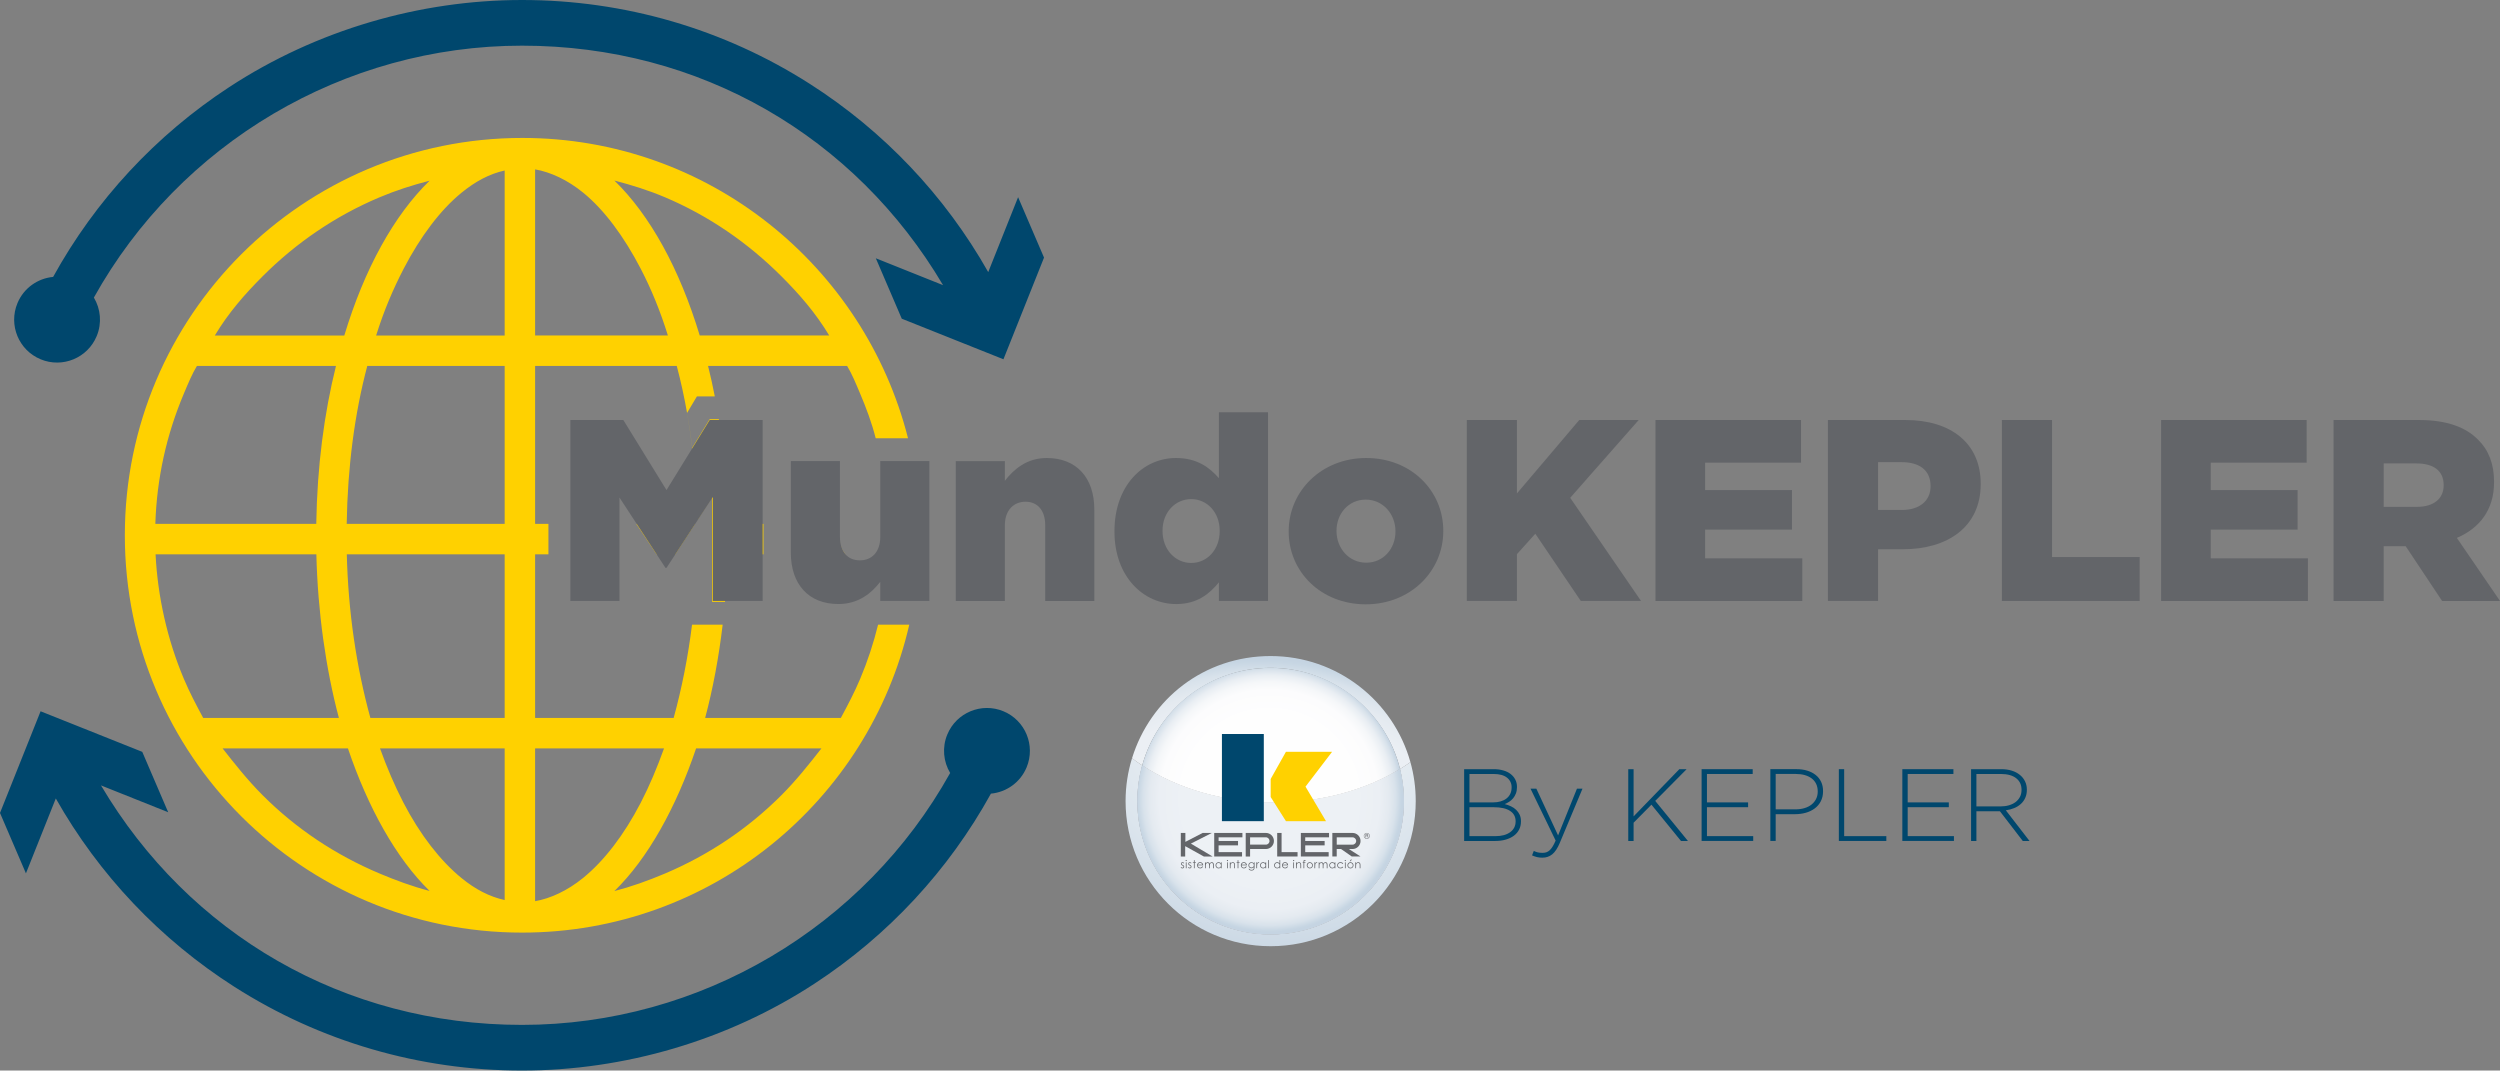 <svg xmlns="http://www.w3.org/2000/svg" xmlns:xlink="http://www.w3.org/1999/xlink" id="Capa_2" data-name="Capa 2" viewBox="0 0 1313.95 562.66"><rect x="0" y="0" width="1313.95" height="562.66" fill="#808080" stroke="none"/><defs><style>      .cls-1 {        clip-path: url(#clippath-2);      }      .cls-2 {        clip-path: url(#clippath-1);      }      .cls-3 {        clip-path: url(#clippath-4);      }      .cls-4 {        fill: url(#Degradado_sin_nombre_3);      }      .cls-5 {        fill: #636569;      }      .cls-6 {        fill: url(#Degradado_sin_nombre_2);      }      .cls-7 {        fill: #ffd100;      }      .cls-8 {        fill: url(#Degradado_sin_nombre_4-2);      }      .cls-9 {        clip-path: url(#clippath);      }      .cls-10 {        fill: url(#Degradado_sin_nombre_5);      }      .cls-11 {        fill: none;      }      .cls-12 {        clip-path: url(#clippath-3);      }      .cls-13 {        fill: url(#Degradado_sin_nombre_4);      }      .cls-14 {        fill: #00476d;      }    </style><clipPath id="clippath"><path class="cls-11" d="m591.58,421.06c0,42.11,34.14,76.25,76.25,76.25s76.25-34.14,76.25-76.25c0-7.1-.97-13.97-2.79-20.48-1.76,1.24-3.58,2.43-5.46,3.58,1.34,5.41,2.06,11.07,2.06,16.9,0,38.69-31.37,70.06-70.06,70.06s-70.06-31.37-70.06-70.06c0-6.5.89-12.79,2.54-18.76-1.84-1.21-3.62-2.48-5.34-3.78-2.2,7.12-3.39,14.7-3.39,22.54"></path></clipPath><radialGradient id="Degradado_sin_nombre_2" data-name="Degradado sin nombre 2" cx="145.92" cy="-162.32" fx="145.92" fy="-162.32" r=".45" gradientTransform="translate(-45162.74 -50614.7) scale(314.1 -314.1)" gradientUnits="userSpaceOnUse"><stop offset="0" stop-color="#edf1f5"></stop><stop offset=".16" stop-color="#edf1f5"></stop><stop offset=".42" stop-color="#e8eef3"></stop><stop offset=".69" stop-color="#dce5ed"></stop><stop offset=".96" stop-color="#c8d6e3"></stop><stop offset="1" stop-color="#c5d4e2"></stop><stop offset="1" stop-color="#c5d4e2"></stop></radialGradient><clipPath id="clippath-1"><path class="cls-11" d="m594.97,398.52c1.72,1.31,3.5,2.57,5.34,3.78,8.2-29.58,35.32-51.3,67.52-51.3s60.44,22.63,68,53.16c1.88-1.15,3.7-2.34,5.46-3.58-8.95-32.16-38.45-55.77-73.46-55.77s-63.25,22.6-72.86,53.71"></path></clipPath><radialGradient id="Degradado_sin_nombre_4" data-name="Degradado sin nombre 4" cx="145.92" cy="-161.73" fx="145.92" fy="-161.73" r=".45" gradientTransform="translate(-46849.82 -52168.42) scale(325.61 -325.61)" gradientUnits="userSpaceOnUse"><stop offset="0" stop-color="#edf1f5"></stop><stop offset=".64" stop-color="#edf1f5"></stop><stop offset=".83" stop-color="#ebeff4"></stop><stop offset=".9" stop-color="#e4eaf0"></stop><stop offset=".95" stop-color="#d8e2eb"></stop><stop offset=".99" stop-color="#c7d6e3"></stop><stop offset="1" stop-color="#c5d4e2"></stop><stop offset="1" stop-color="#c5d4e2"></stop></radialGradient><clipPath id="clippath-2"><path class="cls-11" d="m597.77,421.06c0,38.69,31.37,70.06,70.06,70.06s70.06-31.37,70.06-70.06c0-5.83-.72-11.49-2.06-16.9-17.98,10.99-41.09,17.6-66.3,17.6-26.6,0-50.86-7.36-69.22-19.46-1.66,5.97-2.54,12.26-2.54,18.76"></path></clipPath><radialGradient id="Degradado_sin_nombre_3" data-name="Degradado sin nombre 3" cx="146.53" cy="-165.09" fx="146.53" fy="-165.09" r=".45" gradientTransform="translate(-24052.35 -27430.02) scale(168.71 -168.71)" gradientUnits="userSpaceOnUse"><stop offset="0" stop-color="#e5e9f0"></stop><stop offset=".64" stop-color="#e5e9f0"></stop><stop offset=".82" stop-color="#e3e7ee"></stop><stop offset=".89" stop-color="#dce1ea"></stop><stop offset=".94" stop-color="#d0d8e3"></stop><stop offset=".98" stop-color="#bfcad9"></stop><stop offset="1" stop-color="#b4c1d3"></stop><stop offset="1" stop-color="#b4c1d3"></stop></radialGradient><clipPath id="clippath-3"><path class="cls-11" d="m597.77,421.06c0,38.69,31.37,70.06,70.06,70.06s70.06-31.37,70.06-70.06c0-5.83-.72-11.49-2.06-16.9-17.98,10.99-41.09,17.6-66.3,17.6-26.6,0-50.86-7.36-69.22-19.46-1.66,5.97-2.54,12.26-2.54,18.76"></path></clipPath><radialGradient id="Degradado_sin_nombre_4-2" data-name="Degradado sin nombre 4" cx="146.64" cy="-165.65" fx="146.64" fy="-165.65" r=".45" gradientTransform="translate(-22063.53 -25257.37) scale(155.01 -155.01)" xlink:href="#Degradado_sin_nombre_4"></radialGradient><clipPath id="clippath-4"><path class="cls-11" d="m600.32,402.3c18.36,12.1,42.62,19.46,69.22,19.46,25.21,0,48.32-6.61,66.3-17.6-7.56-30.53-35.14-53.16-68-53.16s-59.31,21.72-67.52,51.3"></path></clipPath><radialGradient id="Degradado_sin_nombre_5" data-name="Degradado sin nombre 5" cx="146.63" cy="-165.6" fx="146.63" fy="-165.6" r=".45" gradientTransform="translate(-22223.06 -25431.65) scale(156.11 -156.11)" gradientUnits="userSpaceOnUse"><stop offset="0" stop-color="#fefefe"></stop><stop offset=".64" stop-color="#fefefe"></stop><stop offset=".82" stop-color="#fcfcfd"></stop><stop offset=".88" stop-color="#f5f7f9"></stop><stop offset=".93" stop-color="#e9eef3"></stop><stop offset=".97" stop-color="#d8e2eb"></stop><stop offset="1" stop-color="#c5d4e2"></stop><stop offset="1" stop-color="#c5d4e2"></stop></radialGradient></defs><g id="Capa_1-2" data-name="Capa 1"><g><path class="cls-7" d="m345.1,291.27l-10.63-15.94h-.02l10.65,16h.04l-.04-.06Zm-44.86-15.94v16h25v-16h-25Zm44.86,15.94l-10.63-15.94h-.02l10.65,16h.04l-.04-.06Zm-44.86-15.94v16h25v-16h-25Zm44.86,15.94l-10.63-15.94h-.02l10.65,16h.04l-.04-.06Zm-44.86-15.94v16h25v-16h-25Zm44.86,15.94l-10.63-15.94h-.02l10.65,16h.04l-.04-.06Zm-44.86-15.94v16h25v-16h-25Zm0,0v16h25v-16h-25Zm34.21,0l10.65,16h9.76l.04-.06,10.4-15.94h-30.85Zm-34.21,0v16h25v-16h-25Zm161.26,53c-2.39,9.73-5.55,19.32-9.45,28.55-2.98,7.05-6.36,13.45-10.12,20.45h-71.32c4.06-15.22,7.18-31.82,9.2-49h-16.09c-2.1,16.88-5.34,33.28-9.66,49h-72.82v-86h7v-16h-7v-83h74.45c2.11,7.97,3.93,16.24,5.43,24.78,1.07,6.02,1.98,12.18,2.73,18.46,1.47,12.18,2.35,24.82,2.6,37.85l7.79-12.2v55.11h6.81c.01-.16.03-.33.04-.49.71-8.11,1.16-16.31,1.36-24.51h18.79v-16h-18.74c-.29-19.09-1.89-37.37-4.62-54.59-.02-.14-.04-.27-.07-.41h-4.82l-9.14,14.98c-.75-6.28-1.66-12.28-2.73-18.3l1.65-2.78,3.52-5.9h9.39c-1.05-5.46-2.24-10.79-3.54-16h73.08c2.47,4,4.73,9.52,6.81,14.45,3.28,7.73,6.21,15.57,8.21,23.55h17c-23-90.68-104.97-157.83-202.72-157.83-115.34,0-208.91,93.49-208.91,208.83s93.45,208.83,208.79,208.83c99.17,0,182.18-69.13,203.49-161.83h-16.39Zm-112.09-224.69c22.97,9.72,43.59,23.87,61.3,41.59,9.48,9.48,17.87,19.1,25.11,31.1h-68.06c-10.55-35-26.15-63.28-44.85-81.44,9.01,2.34,17.85,5.09,26.5,8.75Zm-68.17-14.62c8,1.38,16.99,5.49,25.31,12.28,11.03,9,21.4,22.99,30.21,39.97,5.52,10.64,10.23,22.06,14.27,35.06h-69.79v-87.31Zm-143.23,56.21c17.71-17.72,38.33-31.75,61.3-41.46,8.65-3.67,17.49-6.48,26.5-8.82-18.7,18.16-34.3,46.38-44.85,81.38h-68.06c7.24-12,15.63-21.62,25.11-31.1Zm-41.34,61.55c2.08-4.93,4.36-10.45,6.83-14.45h73.08c-6.23,25-9.9,53-10.36,83h-84.58c.77-24,5.82-46.77,15.03-68.55Zm0,150.1c-8.82-20.86-13.82-43.55-14.91-65.55h84.51c.72,30,4.91,60,11.84,86h-71.32c-3.76-7-7.14-13.4-10.12-20.45Zm102.64,102.14c-22.97-9.72-43.59-23.37-61.3-41.09-7.75-7.74-14.77-16.6-21.03-24.6h65.88c10.48,31,25.34,57.84,42.95,74.94-9.01-2.34-17.85-5.59-26.5-9.25Zm65.93,14.03c-8-1.78-15.33-5.57-22.69-11.57-11.03-9-21.69-22.61-30.5-39.59-4.62-8.92-8.74-18.56-12.33-28.56h65.52v79.72Zm0-95.72h-70.58c-7.41-27-11.66-56-12.39-86h82.97v86Zm0-102h-83.02c.47-30,4.18-58,10.81-83h72.21v83Zm0-99h-67.55c4.04-13,8.94-24.42,14.45-35.06,8.81-16.98,19.38-30.97,30.41-39.97,7.36-6,14.69-9.91,22.69-11.69v86.72Zm41.31,285.03c-8.32,6.79-17.31,10.9-25.31,12.28v-80.31h67.76c-3.59,10-7.62,19.64-12.24,28.56-8.81,16.98-19.18,30.47-30.21,39.47Zm104.16-43.43c-17.71,17.72-38.33,31.49-61.3,41.22-8.65,3.65-17.49,6.84-26.5,9.18,17.61-17.1,32.47-44,42.95-75h65.88c-6.26,8-13.28,16.86-21.03,24.6Zm30.64-133.71c.33,3.01,1.39,5.4,2.89,7.11h.11c-1.51-1.71-2.64-4.1-3-7.11Zm-106.9-8.89l10.65,16h9.76l.04-.06,10.4-15.94h-30.85Zm-34.21,0v16h25v-16h-25Zm44.86,15.94l-10.63-15.94h-.02l10.65,16h.04l-.04-.06Zm0,0l-10.63-15.94h-.02l10.65,16h.04l-.04-.06Zm0,0l-10.63-15.94h-.02l10.65,16h.04l-.04-.06Zm0,0l-10.63-15.94h-.02l10.65,16h.04l-.04-.06Zm96.25-7.05c.33,3.01,1.39,5.4,2.89,7.11h.11c-1.51-1.71-2.64-4.1-3-7.11Z"></path><g><path class="cls-5" d="m299.76,220.75h27.85l22.69,36.82,22.69-36.82h27.85v95.1h-26.22v-54.62l-24.32,37.23h-.54l-24.18-36.96v54.35h-25.81v-95.1Z"></path><path class="cls-5" d="m415.65,290.44v-48.1h25.81v39.81c0,8.02,4.21,12.36,10.46,12.36s10.73-4.35,10.73-12.36v-39.81h25.81v73.5h-25.81v-10.05c-4.75,6.11-11.55,11.68-22.01,11.68-15.62,0-25-10.33-25-27.04Z"></path><path class="cls-5" d="m502.33,242.35h25.81v10.33c4.76-6.11,11.55-11.96,22.01-11.96,15.62,0,25,10.33,25,27.04v48.1h-25.81v-39.81c0-8.02-4.21-12.36-10.33-12.36s-10.87,4.35-10.87,12.36v39.81h-25.81v-73.5Z"></path><path class="cls-5" d="m585.74,279.44v-.27c0-23.91,14.94-38.45,32.34-38.45,11.14,0,17.66,5.03,22.55,10.6v-34.65h25.81v99.18h-25.81v-9.78c-5.03,6.11-11.41,11.41-22.42,11.41-17.39,0-32.47-14.54-32.47-38.04Zm55.3-.27v-.27c0-9.65-6.66-16.58-14.95-16.58s-15.08,6.79-15.08,16.58v.27c0,9.78,6.79,16.71,15.08,16.71s14.95-6.93,14.95-16.71Z"></path><path class="cls-5" d="m677.31,279.44v-.27c0-20.92,17.12-38.45,40.76-38.45s40.49,17.25,40.49,38.18v.27c0,20.92-17.12,38.45-40.76,38.45s-40.49-17.25-40.49-38.18Zm56.11,0v-.27c0-8.97-6.52-16.58-15.62-16.58s-15.35,7.47-15.35,16.3v.27c0,8.97,6.52,16.58,15.62,16.58s15.35-7.47,15.35-16.3Z"></path><path class="cls-5" d="m770.92,220.75h26.36v38.58l32.74-38.58h31.25l-36,40.89,37.23,54.21h-31.66l-23.91-35.33-9.65,10.73v24.59h-26.36v-95.1Z"></path><path class="cls-5" d="m870.1,220.75h76.49v22.42h-50.41v14.4h45.65v20.79h-45.65v15.08h51.08v22.42h-77.17v-95.1Z"></path><path class="cls-5" d="m960.72,220.75h40.76c24.05,0,39.54,12.36,39.54,33.42v.27c0,22.42-17.25,34.24-40.9,34.24h-13.04v27.17h-26.36v-95.1Zm38.86,47.28c9.37,0,15.08-4.89,15.08-12.36v-.27c0-8.15-5.71-12.5-15.22-12.5h-12.36v25.13h12.5Z"></path><path class="cls-5" d="m1052.15,220.75h26.36v72.01h46.06v23.1h-72.42v-95.1Z"></path><path class="cls-5" d="m1135.84,220.75h76.49v22.42h-50.41v14.4h45.65v20.79h-45.65v15.08h51.08v22.42h-77.17v-95.1Z"></path><path class="cls-5" d="m1226.46,220.75h44.97c14.54,0,24.59,3.8,30.98,10.33,5.57,5.43,8.42,12.77,8.42,22.15v.27c0,14.54-7.74,24.18-19.56,29.21l22.69,33.15h-30.43l-19.16-28.8h-11.55v28.8h-26.36v-95.1Zm43.75,45.65c8.97,0,14.13-4.35,14.13-11.28v-.27c0-7.47-5.43-11.28-14.27-11.28h-17.25v22.83h17.39Z"></path></g><g><path class="cls-14" d="m527.39,373.83c-11.5-4.78-24.71.66-29.49,12.17-2.86,6.86-2.06,14.34,1.48,20.26-45.1,81.03-131.39,132.4-225.02,132.4s-175.03-47.71-221.29-125.87l35.33,14.12-13.63-31.75-53.44-21.33L0,427.27l13.63,31.75,15.7-39.37c22.66,40.08,54.83,74.08,93.86,98.99,45.12,28.8,97.4,44.02,151.17,44.02s108.05-15.81,153.78-45.71c38.75-25.34,70.47-59.59,92.67-99.83,8.05-.75,15.43-5.82,18.75-13.8,4.78-11.5-.66-24.71-12.17-29.49Z"></path><path class="cls-14" d="m21.33,188.83c11.5,4.78,24.71-.66,29.49-12.17,2.86-6.87,2.06-14.34-1.48-20.26C94.44,75.37,180.73,24,274.36,24s175.03,47.71,221.29,125.87l-35.33-14.12,13.63,31.75,53.44,21.33,21.33-53.44-13.63-31.75-15.7,39.37c-22.66-40.08-54.83-74.08-93.86-98.99C380.41,15.22,328.14,0,274.36,0s-108.05,15.81-153.78,45.71c-38.75,25.34-70.47,59.59-92.66,99.83-8.05.75-15.43,5.82-18.75,13.8-4.78,11.5.66,24.71,12.17,29.49Z"></path></g><g><g><g class="cls-9"><rect class="cls-6" x="591.58" y="398.52" width="152.5" height="98.79"></rect></g><g class="cls-2"><rect class="cls-13" x="594.85" y="344.52" width="146.56" height="59.93" transform="translate(-1.47 2.64) rotate(-.23)"></rect></g><g class="cls-1"><rect class="cls-4" x="597.77" y="402.3" width="140.12" height="88.82"></rect></g><g class="cls-12"><rect class="cls-8" x="597.77" y="402.3" width="140.12" height="88.82"></rect></g><g class="cls-3"><rect class="cls-10" x="600.32" y="351" width="135.52" height="70.76"></rect></g></g><g><g><path class="cls-5" d="m712.32,453.24h.4v.56c.16-.21.34-.37.53-.48.19-.11.4-.16.63-.16s.44.06.62.18c.18.12.31.28.4.48.09.2.13.51.13.93v1.59h-.4v-1.48c0-.36-.01-.59-.04-.71-.05-.2-.13-.36-.27-.46-.13-.1-.3-.16-.51-.16-.24,0-.46.08-.65.24-.19.16-.32.36-.38.59-.04.15-.06.43-.06.84v1.14h-.4v-3.1Z"></path><path class="cls-5" d="m709.76,453.16c.48,0,.87.17,1.19.52.29.32.43.69.43,1.12s-.15.81-.45,1.13c-.3.32-.69.49-1.16.49s-.86-.16-1.16-.49c-.3-.32-.45-.7-.45-1.13s.14-.8.43-1.12c.31-.35.71-.52,1.19-.52m0,.39c-.33,0-.62.12-.85.37-.24.24-.36.54-.36.89,0,.22.05.43.16.63.11.19.26.34.44.45.18.11.39.16.61.16s.42-.05.61-.16c.18-.11.33-.25.44-.45.11-.19.16-.4.16-.63,0-.35-.12-.64-.36-.89-.24-.24-.52-.37-.85-.37m.2-1.76h.61l-.84.88h-.39l.62-.88Z"></path><path class="cls-5" d="m679.91,451.96c.09,0,.17.03.23.1.06.07.1.14.1.23s-.03.17-.1.23c-.06.06-.14.1-.23.1s-.17-.03-.23-.1c-.06-.06-.1-.14-.1-.23s.03-.17.1-.23c.06-.06.14-.1.23-.1m-.2,1.28h.4v3.1h-.4v-3.1Z"></path><path class="cls-5" d="m705.95,453.88l-.32.2c-.27-.36-.65-.54-1.12-.54-.38,0-.69.12-.94.36-.25.24-.37.54-.37.88,0,.23.06.44.17.64.11.2.27.35.47.46.2.11.42.16.67.16.45,0,.83-.18,1.12-.54l.32.21c-.15.22-.35.4-.6.52s-.53.18-.85.18c-.49,0-.9-.16-1.22-.47s-.48-.69-.48-1.14c0-.3.08-.58.23-.84.15-.26.36-.46.62-.6.26-.14.56-.22.89-.22.2,0,.4.03.59.09.19.06.35.14.49.24.13.1.25.23.34.38"></path><path class="cls-5" d="m701.84,453.24v3.1h-.39v-.53c-.17.2-.35.36-.56.46-.21.1-.44.15-.68.15-.44,0-.81-.16-1.12-.48-.31-.32-.47-.7-.47-1.16s.16-.83.47-1.14c.31-.32.69-.48,1.13-.48.25,0,.48.05.69.16.21.11.39.27.54.49v-.57h.39Zm-1.59.3c-.22,0-.43.05-.61.16-.19.11-.34.26-.45.46-.11.2-.17.41-.17.63s.06.43.17.63c.11.2.26.35.45.47.19.11.39.17.61.17s.42-.05.62-.16c.2-.11.35-.26.45-.45.11-.19.16-.4.16-.63,0-.36-.12-.66-.35-.9-.24-.24-.53-.36-.87-.36"></path><path class="cls-5" d="m693.08,453.24h.4v.54c.14-.2.28-.34.43-.43.2-.12.41-.18.64-.18.15,0,.29.03.43.09.13.06.25.14.33.23.09.1.16.24.22.42.13-.24.3-.43.5-.55.2-.13.41-.19.64-.19.21,0,.4.05.57.16.16.11.29.26.36.45.08.19.12.48.12.87v1.69h-.41v-1.69c0-.33-.02-.56-.07-.68-.05-.12-.13-.22-.24-.3-.11-.08-.25-.11-.41-.11-.19,0-.37.06-.53.17-.16.11-.28.27-.35.46-.07.19-.11.51-.11.95v1.21h-.4v-1.59c0-.37-.02-.63-.07-.76-.05-.13-.13-.24-.24-.32-.12-.08-.25-.12-.41-.12-.18,0-.36.06-.52.17-.16.11-.28.26-.36.45-.08.19-.12.48-.12.86v1.31h-.4v-3.1Z"></path><path class="cls-5" d="m690.81,453.24h.41v.45c.12-.18.25-.31.39-.4.13-.09.27-.13.42-.13.11,0,.23.04.35.11l-.21.34c-.08-.04-.15-.05-.21-.05-.13,0-.26.05-.38.16-.12.11-.22.28-.28.51-.05.18-.07.53-.07,1.07v1.05h-.41v-3.1Z"></path><path class="cls-5" d="m688.41,453.16c.48,0,.87.17,1.19.52.29.32.43.69.43,1.12s-.15.81-.45,1.13c-.3.32-.69.49-1.16.49s-.86-.16-1.17-.49c-.3-.32-.45-.7-.45-1.13s.14-.8.43-1.12c.31-.35.71-.52,1.19-.52m0,.39c-.33,0-.62.12-.85.37-.24.24-.36.54-.36.89,0,.22.05.43.16.63.11.19.26.34.44.45s.39.16.61.16.42-.05.61-.16.33-.25.44-.45c.11-.19.16-.4.16-.63,0-.35-.12-.64-.36-.89-.24-.24-.52-.37-.85-.37"></path><path class="cls-5" d="m686.18,452.04v.39c-.15-.06-.27-.09-.38-.09-.08,0-.14.02-.19.05s-.08.07-.1.11c-.01.04-.02.15-.02.33v.42s.65,0,.65,0v.34h-.65v2.75h-.4v-2.75h-.41v-.34h.41v-.48c0-.22.02-.38.06-.48.04-.09.11-.17.21-.23.1-.06.22-.09.36-.09.13,0,.28.03.46.08"></path><path class="cls-5" d="m681.15,453.24h.4v.56c.16-.21.34-.37.53-.48.19-.11.4-.16.63-.16s.44.06.62.18.31.28.4.48c.09.2.13.51.13.93v1.59h-.4v-1.48c0-.36-.01-.59-.04-.71-.05-.2-.13-.36-.27-.46-.13-.1-.3-.16-.51-.16-.24,0-.46.08-.65.24-.19.16-.32.36-.38.59-.04.15-.06.43-.06.84v1.14h-.4v-3.1Z"></path><path class="cls-5" d="m707.06,451.96c.09,0,.17.03.23.1.06.07.1.14.1.23s-.03.17-.1.23c-.06.06-.14.1-.23.1s-.16-.03-.23-.1c-.06-.06-.1-.14-.1-.23s.03-.17.1-.23c.06-.06.14-.1.23-.1m-.2,1.28h.4v3.1h-.4v-3.1Z"></path><path class="cls-5" d="m676.57,455.31l.34.18c-.11.22-.24.39-.38.52-.14.13-.31.23-.49.3-.18.07-.38.1-.61.1-.51,0-.9-.17-1.19-.5-.29-.33-.43-.71-.43-1.12,0-.39.12-.74.36-1.05.31-.39.72-.59,1.23-.59s.95.2,1.27.6c.22.28.34.64.34,1.06h-2.79c0,.36.12.65.34.88.22.23.5.34.82.34.16,0,.31-.03.46-.08.15-.06.28-.13.38-.22.1-.09.22-.24.34-.44m0-.83c-.05-.21-.13-.38-.23-.51s-.24-.23-.4-.31-.34-.12-.53-.12c-.3,0-.56.1-.78.29-.16.14-.28.36-.36.64h2.31Z"></path><path class="cls-5" d="m672.86,452.04v4.29h-.39v-.53c-.17.2-.35.36-.56.46-.21.1-.44.15-.68.15-.44,0-.81-.16-1.12-.48s-.47-.7-.47-1.16.16-.83.47-1.14c.31-.32.69-.48,1.13-.48.25,0,.48.05.69.16.21.11.39.27.54.49v-1.77h.39Zm-1.59,1.5c-.22,0-.43.05-.61.16-.19.11-.34.26-.45.46-.11.2-.17.41-.17.63s.06.43.17.63c.11.2.26.35.45.47.19.11.39.17.61.17s.42-.05.62-.16.35-.26.45-.45c.11-.19.16-.4.16-.63,0-.36-.12-.66-.35-.9-.24-.24-.53-.36-.87-.36"></path><rect class="cls-5" x="666.51" y="452.04" width=".4" height="4.29"></rect><path class="cls-5" d="m665.47,453.24v3.1h-.39v-.53c-.17.2-.35.36-.56.46-.21.1-.44.15-.68.15-.44,0-.81-.16-1.12-.48-.31-.32-.47-.7-.47-1.16s.16-.83.47-1.14c.31-.32.69-.48,1.13-.48.25,0,.48.05.69.16.21.11.39.27.54.49v-.57h.39Zm-1.59.3c-.22,0-.43.05-.61.16-.19.11-.34.26-.45.46-.11.2-.17.41-.17.63s.06.43.17.63c.11.2.26.35.45.47.19.11.39.17.61.17s.42-.05.62-.16c.2-.11.35-.26.45-.45.11-.19.16-.4.16-.63,0-.36-.12-.66-.35-.9-.24-.24-.53-.36-.87-.36"></path><path class="cls-5" d="m660.28,453.24h.41v.45c.12-.18.25-.31.39-.4.13-.09.28-.13.42-.13.11,0,.23.04.35.11l-.21.34c-.08-.04-.15-.05-.21-.05-.13,0-.26.05-.38.16-.12.11-.22.28-.28.51-.05.18-.07.53-.07,1.07v1.05h-.41v-3.1Z"></path><path class="cls-5" d="m658.97,453.24h.4v2.47c0,.43-.04.75-.11.95-.1.28-.29.5-.54.66-.26.15-.57.23-.93.23-.27,0-.5-.04-.72-.11-.21-.08-.38-.18-.52-.3-.13-.13-.25-.31-.37-.56h.43c.12.21.27.36.46.46.19.1.42.15.69.15s.5-.05.69-.15c.19-.1.32-.23.4-.38.08-.15.12-.4.12-.74v-.16c-.15.19-.33.34-.55.44-.22.1-.45.15-.69.15-.28,0-.55-.07-.8-.21-.25-.14-.44-.33-.58-.57-.14-.24-.21-.5-.21-.79s.07-.55.21-.8.34-.44.59-.59c.25-.14.52-.22.8-.22.23,0,.45.05.65.14.2.1.39.25.58.47v-.54Zm-1.18.3c-.23,0-.44.05-.63.16-.19.11-.35.26-.46.45-.11.19-.17.4-.17.63,0,.34.11.62.34.84.23.22.52.33.89.33s.66-.11.88-.33c.22-.22.33-.51.33-.87,0-.23-.05-.44-.15-.63-.1-.18-.25-.33-.44-.43-.19-.11-.39-.16-.61-.16"></path><path class="cls-5" d="m654.91,455.31l.34.18c-.11.22-.24.39-.38.52-.14.13-.31.23-.49.3-.18.07-.38.1-.61.1-.51,0-.9-.17-1.19-.5-.29-.33-.43-.71-.43-1.12,0-.39.12-.74.36-1.05.31-.39.72-.59,1.23-.59s.95.2,1.27.6c.22.28.34.64.34,1.06h-2.79c0,.36.12.65.34.88.22.23.5.34.82.34.16,0,.31-.03.46-.08.15-.06.28-.13.38-.22.1-.09.22-.24.34-.44m0-.83c-.05-.21-.13-.38-.23-.51-.1-.13-.24-.23-.4-.31s-.34-.12-.53-.12c-.3,0-.57.1-.78.29-.16.14-.28.36-.36.64h2.31Z"></path><polygon class="cls-5" points="650.47 452.09 650.87 452.09 650.87 453.24 651.5 453.24 651.5 453.58 650.87 453.58 650.87 456.34 650.47 456.34 650.47 453.58 649.93 453.58 649.93 453.24 650.47 453.24 650.47 452.09"></polygon><path class="cls-5" d="m646.37,453.24h.4v.56c.16-.21.34-.37.53-.48.19-.11.4-.16.63-.16s.44.06.62.18c.18.12.31.28.4.48.09.2.13.51.13.93v1.59h-.4v-1.48c0-.36-.01-.59-.04-.71-.05-.2-.13-.36-.27-.46-.13-.1-.3-.16-.51-.16-.24,0-.46.08-.65.24-.19.16-.32.36-.38.59-.04.15-.06.43-.06.84v1.14h-.4v-3.1Z"></path><path class="cls-5" d="m645.13,451.96c.09,0,.17.03.23.1.06.07.1.14.1.23s-.03.17-.1.23-.14.1-.23.1-.16-.03-.23-.1c-.06-.06-.1-.14-.1-.23s.03-.17.1-.23c.06-.06.14-.1.23-.1m-.2,1.28h.4v3.1h-.4v-3.1Z"></path><path class="cls-5" d="m642.07,453.24v3.1h-.39v-.53c-.17.2-.35.36-.56.46-.21.1-.44.15-.68.15-.44,0-.81-.16-1.12-.48-.31-.32-.47-.7-.47-1.16s.16-.83.47-1.14c.31-.32.69-.48,1.13-.48.25,0,.48.05.69.16.21.11.39.27.54.49v-.57h.39Zm-1.59.3c-.22,0-.43.05-.61.16-.19.11-.34.26-.45.46-.11.2-.17.41-.17.63s.06.43.17.63c.11.2.26.35.45.47.19.11.39.17.61.17s.42-.05.62-.16c.2-.11.35-.26.45-.45.11-.19.16-.4.16-.63,0-.36-.12-.66-.35-.9-.24-.24-.53-.36-.87-.36"></path><path class="cls-5" d="m633.31,453.24h.4v.54c.14-.2.28-.34.43-.43.2-.12.41-.18.64-.18.15,0,.29.03.43.09.13.06.25.14.33.23.09.1.16.24.22.42.13-.24.3-.43.5-.55.2-.13.41-.19.64-.19.21,0,.4.05.57.16.16.11.29.26.37.45.08.19.12.48.12.87v1.69h-.41v-1.69c0-.33-.02-.56-.07-.68-.05-.12-.13-.22-.24-.3-.11-.08-.25-.11-.41-.11-.19,0-.37.06-.53.17-.16.11-.28.27-.35.46-.07.19-.11.51-.11.95v1.21h-.4v-1.59c0-.37-.02-.63-.07-.76-.05-.13-.13-.24-.24-.32-.12-.08-.25-.12-.41-.12-.18,0-.36.06-.52.17-.16.11-.28.26-.36.45-.08.19-.12.48-.12.86v1.31h-.4v-3.1Z"></path><path class="cls-5" d="m631.93,455.31l.34.18c-.11.22-.24.39-.38.52-.14.13-.31.23-.49.3-.18.07-.38.1-.61.1-.51,0-.9-.17-1.19-.5-.29-.33-.43-.71-.43-1.12,0-.39.12-.74.36-1.05.31-.39.72-.59,1.23-.59s.95.2,1.27.6c.22.28.34.64.34,1.06h-2.79c0,.36.12.65.34.88.22.23.5.34.82.34.16,0,.31-.03.46-.08.15-.06.28-.13.38-.22.1-.09.22-.24.34-.44m0-.83c-.05-.21-.13-.38-.23-.51-.1-.13-.24-.23-.4-.31-.17-.08-.34-.12-.53-.12-.3,0-.56.1-.78.29-.16.14-.28.36-.36.64h2.31Z"></path><polygon class="cls-5" points="627.49 452.09 627.89 452.09 627.89 453.24 628.52 453.24 628.52 453.58 627.89 453.58 627.89 456.34 627.49 456.34 627.49 453.58 626.94 453.58 626.94 453.24 627.49 453.24 627.49 452.09"></polygon><path class="cls-5" d="m626.23,453.58l-.26.26c-.21-.21-.42-.31-.63-.31-.13,0-.24.04-.33.13s-.14.18-.14.3c0,.1.04.2.11.29.08.09.24.2.48.33.3.15.5.3.61.44.1.14.16.31.16.49,0,.25-.09.47-.27.65-.18.18-.4.26-.67.26-.18,0-.35-.04-.51-.12-.16-.08-.3-.18-.4-.32l.25-.28c.2.23.42.34.65.34.16,0,.3-.05.41-.15.11-.1.17-.22.17-.36,0-.11-.04-.22-.11-.31-.07-.09-.24-.2-.5-.33-.28-.14-.47-.29-.57-.43-.1-.14-.15-.3-.15-.48,0-.24.08-.43.24-.59.16-.16.36-.23.61-.23.29,0,.57.14.86.42"></path><path class="cls-5" d="m623.44,451.96c.09,0,.17.03.23.1.06.07.1.14.1.23s-.03.17-.1.23-.14.1-.23.1-.16-.03-.23-.1c-.06-.06-.1-.14-.1-.23s.03-.17.1-.23c.06-.06.14-.1.23-.1m-.2,1.28h.4v3.1h-.4v-3.1Z"></path><path class="cls-5" d="m622.39,453.58l-.26.26c-.21-.21-.42-.31-.63-.31-.13,0-.24.04-.33.13s-.14.18-.14.3c0,.1.04.2.11.29.08.09.24.2.48.33.3.15.5.3.61.44.1.14.16.31.16.49,0,.25-.09.47-.27.65-.18.18-.4.26-.67.26-.18,0-.35-.04-.51-.12-.16-.08-.3-.18-.4-.32l.25-.28c.2.23.42.34.65.34.16,0,.3-.05.41-.15.11-.1.17-.22.17-.36,0-.11-.04-.22-.11-.31-.07-.09-.24-.2-.5-.33-.28-.14-.47-.29-.57-.43-.1-.14-.15-.3-.15-.48,0-.24.08-.43.24-.59.16-.16.36-.23.61-.23.29,0,.57.14.86.42"></path></g><g><path class="cls-5" d="m719.92,439.32c0,.28-.07.54-.21.78-.14.24-.33.43-.57.57-.24.14-.5.21-.78.21s-.54-.07-.78-.21c-.24-.14-.43-.33-.57-.57-.14-.24-.21-.5-.21-.77s.07-.53.21-.78c.14-.24.33-.43.57-.57.24-.14.5-.21.78-.21s.54.07.78.21c.24.14.43.33.57.57.14.24.21.5.21.77m-.22,0c0-.24-.06-.46-.18-.67-.12-.21-.29-.37-.49-.49-.21-.12-.43-.18-.67-.18s-.47.06-.68.18c-.21.12-.38.28-.5.49-.12.21-.18.43-.18.67s.06.46.18.66c.12.21.29.37.5.49.21.12.44.18.68.18s.46-.06.67-.18c.21-.12.37-.28.49-.49.12-.21.18-.43.18-.67m-2-.9h.76c.18,0,.3.02.38.05s.14.09.19.17c.05.08.07.17.07.27,0,.09-.02.17-.05.23-.03.05-.08.1-.17.16.08.04.14.09.16.14.03.05.04.14.04.27v.2c0,.09.02.17.06.24l.03.05h-.32c-.02-.07-.03-.16-.04-.26v-.22c-.02-.08-.03-.14-.05-.17-.02-.03-.05-.06-.09-.07-.04-.01-.11-.02-.23-.02h-.46v.74h-.28v-1.77Zm.28.25v.53h.45c.14,0,.23-.02.28-.05.07-.04.11-.12.11-.22,0-.09-.03-.16-.08-.2-.05-.04-.15-.06-.29-.06h-.46Z"></path><path class="cls-5" d="m709.52,446.23h1.33c2.33,0,4.23-1.89,4.23-4.23s-1.89-4.23-4.23-4.23h0s-10.6,0-10.6,0v12.38h2.3v-3.93h2.28l5.63,3.93h4.6l-6.14-3.93h.59Zm-6.96-2.3v-3.85h8.3c1.06,0,1.92.87,1.92,1.93s-.86,1.92-1.92,1.92h0s-8.3,0-8.3,0Z"></path><polygon class="cls-5" points="683.7 437.78 683.7 450.16 698.32 450.16 698.32 447.86 686 447.86 686 444.31 696.2 444.31 696.2 442 686 442 686 440.08 698.52 440.08 698.52 437.78 683.7 437.78"></polygon><polygon class="cls-5" points="671.27 437.78 671.27 450.16 681.97 450.16 681.97 447.86 673.57 447.86 673.57 437.78 671.27 437.78"></polygon><path class="cls-5" d="m665.32,437.78h0s-10.6,0-10.6,0v12.38h2.3v-3.93h8.3c2.33,0,4.23-1.89,4.23-4.23s-1.89-4.23-4.23-4.23m0,6.15h0s-8.3,0-8.3,0v-3.85h8.3c1.06,0,1.91.87,1.91,1.93s-.86,1.92-1.91,1.92"></path><polygon class="cls-5" points="638.17 437.78 638.17 450.16 652.79 450.16 652.79 447.86 640.47 447.86 640.47 444.31 650.68 444.31 650.68 442 640.47 442 640.47 440.08 652.99 440.08 652.99 437.78 638.17 437.78"></polygon><polygon class="cls-5" points="620.61 437.78 620.61 450.16 622.91 450.16 622.91 444.71 632.72 450.16 637.32 450.16 625.9 443.38 636.94 437.78 632.08 437.78 623.01 442.47 623.01 437.78 620.61 437.78"></polygon></g><g><rect class="cls-14" x="642.22" y="385.78" width="22.01" height="45.81"></rect><polygon class="cls-7" points="675.87 395.12 667.84 409.42 667.84 418.9 675.87 431.59 696.92 431.59 686.15 413.44 700.13 395.12 675.87 395.12"></polygon></g></g></g><g><path class="cls-14" d="m798.42,436c-.65,1.27-1.56,2.35-2.75,3.23-1.18.88-2.6,1.56-4.25,2.04-1.65.48-3.5.73-5.54.73h-16.36v-37.74h15.55c1.83,0,3.5.22,5,.65,1.51.43,2.79,1.05,3.85,1.86,1.06.81,1.88,1.79,2.48,2.94s.89,2.43.89,3.83v.11c0,1.3-.19,2.43-.57,3.4-.38.97-.87,1.82-1.48,2.54-.61.72-1.3,1.32-2.07,1.81-.77.49-1.53.89-2.29,1.21,1.11.29,2.19.67,3.23,1.16,1.04.48,1.95,1.09,2.72,1.83s1.39,1.6,1.86,2.58c.47.99.7,2.13.7,3.42v.11c0,1.58-.32,3-.97,4.28Zm-3.94-22.2c0-2.1-.81-3.79-2.43-5.08-1.62-1.29-3.95-1.93-7.01-1.93h-12.72v14.93h12.45c1.4,0,2.7-.17,3.88-.51,1.19-.34,2.21-.84,3.07-1.49.86-.65,1.54-1.47,2.02-2.44.49-.98.73-2.1.73-3.37v-.11Zm2.1,17.82c0-2.34-.98-4.16-2.94-5.44s-4.81-1.92-8.54-1.92h-12.78v15.2h13.69c3.23,0,5.8-.69,7.71-2.08,1.9-1.39,2.86-3.27,2.86-5.65v-.11Z"></path><path class="cls-14" d="m819.82,442.97c-1.22,2.88-2.56,4.9-4.02,6.06-1.46,1.17-3.17,1.75-5.15,1.75-1.04,0-1.98-.1-2.8-.3-.83-.2-1.71-.51-2.64-.91l.92-2.35c.72.36,1.42.62,2.1.78.68.16,1.54.24,2.59.24.72,0,1.38-.11,1.99-.32.61-.22,1.19-.58,1.73-1.1.54-.52,1.06-1.19,1.56-2.02.5-.83,1.01-1.83,1.51-3.01l-13.21-27.29h3.07l11.43,24.58,9.92-24.58h2.91l-11.92,28.47Z"></path><path class="cls-14" d="m883.49,442l-15.53-19.08-9.38,9.49v9.6h-2.8v-37.74h2.8v24.8l24.04-24.8h3.83l-16.5,16.66,17.2,21.08h-3.67Z"></path><path class="cls-14" d="m894.33,442v-37.74h26.85v2.53h-24.04v14.93h21.62v2.53h-21.62v15.2h24.31v2.53h-27.12Z"></path><path class="cls-14" d="m956.98,421.14c-.79,1.51-1.86,2.77-3.21,3.77s-2.91,1.76-4.69,2.26c-1.78.5-3.66.75-5.63.75h-10.19v14.07h-2.8v-37.74h13.69c2.08,0,3.98.26,5.69.78,1.71.52,3.18,1.28,4.42,2.26s2.2,2.19,2.88,3.61c.68,1.42,1.02,3.05,1.02,4.88v.11c0,1.98-.4,3.72-1.19,5.23Zm-1.62-5.18c0-1.52-.28-2.85-.84-3.99-.56-1.14-1.34-2.09-2.34-2.85-1.01-.76-2.21-1.34-3.61-1.74-1.4-.4-2.95-.6-4.64-.6h-10.67v18.6h10.35c1.76,0,3.36-.22,4.8-.65,1.44-.43,2.67-1.06,3.69-1.87,1.02-.81,1.82-1.8,2.4-2.96.58-1.16.86-2.44.86-3.85v-.11Z"></path><path class="cls-14" d="m966.46,442v-37.74h2.8v35.2h22.16v2.53h-24.96Z"></path><path class="cls-14" d="m999.83,442v-37.74h26.85v2.53h-24.04v14.93h21.62v2.53h-21.62v15.2h24.31v2.53h-27.12Z"></path><path class="cls-14" d="m1063.13,442l-12.02-15.63h-12.35v15.63h-2.8v-37.74h15.85c2.05,0,3.9.26,5.55.78,1.65.52,3.06,1.26,4.23,2.21s2.08,2.08,2.72,3.4c.65,1.31.97,2.76.97,4.34v.11c0,1.58-.28,2.99-.84,4.23-.56,1.24-1.33,2.31-2.32,3.21-.99.9-2.16,1.63-3.5,2.18-1.35.56-2.81.94-4.39,1.16l12.45,16.12h-3.56Zm-.65-26.93c0-2.56-.94-4.58-2.83-6.06-1.89-1.48-4.56-2.22-8.01-2.22h-12.88v17.04h12.72c1.58,0,3.05-.2,4.39-.59s2.51-.96,3.48-1.7c.97-.74,1.73-1.64,2.29-2.7.56-1.06.84-2.28.84-3.65v-.11Z"></path></g></g></g></svg>